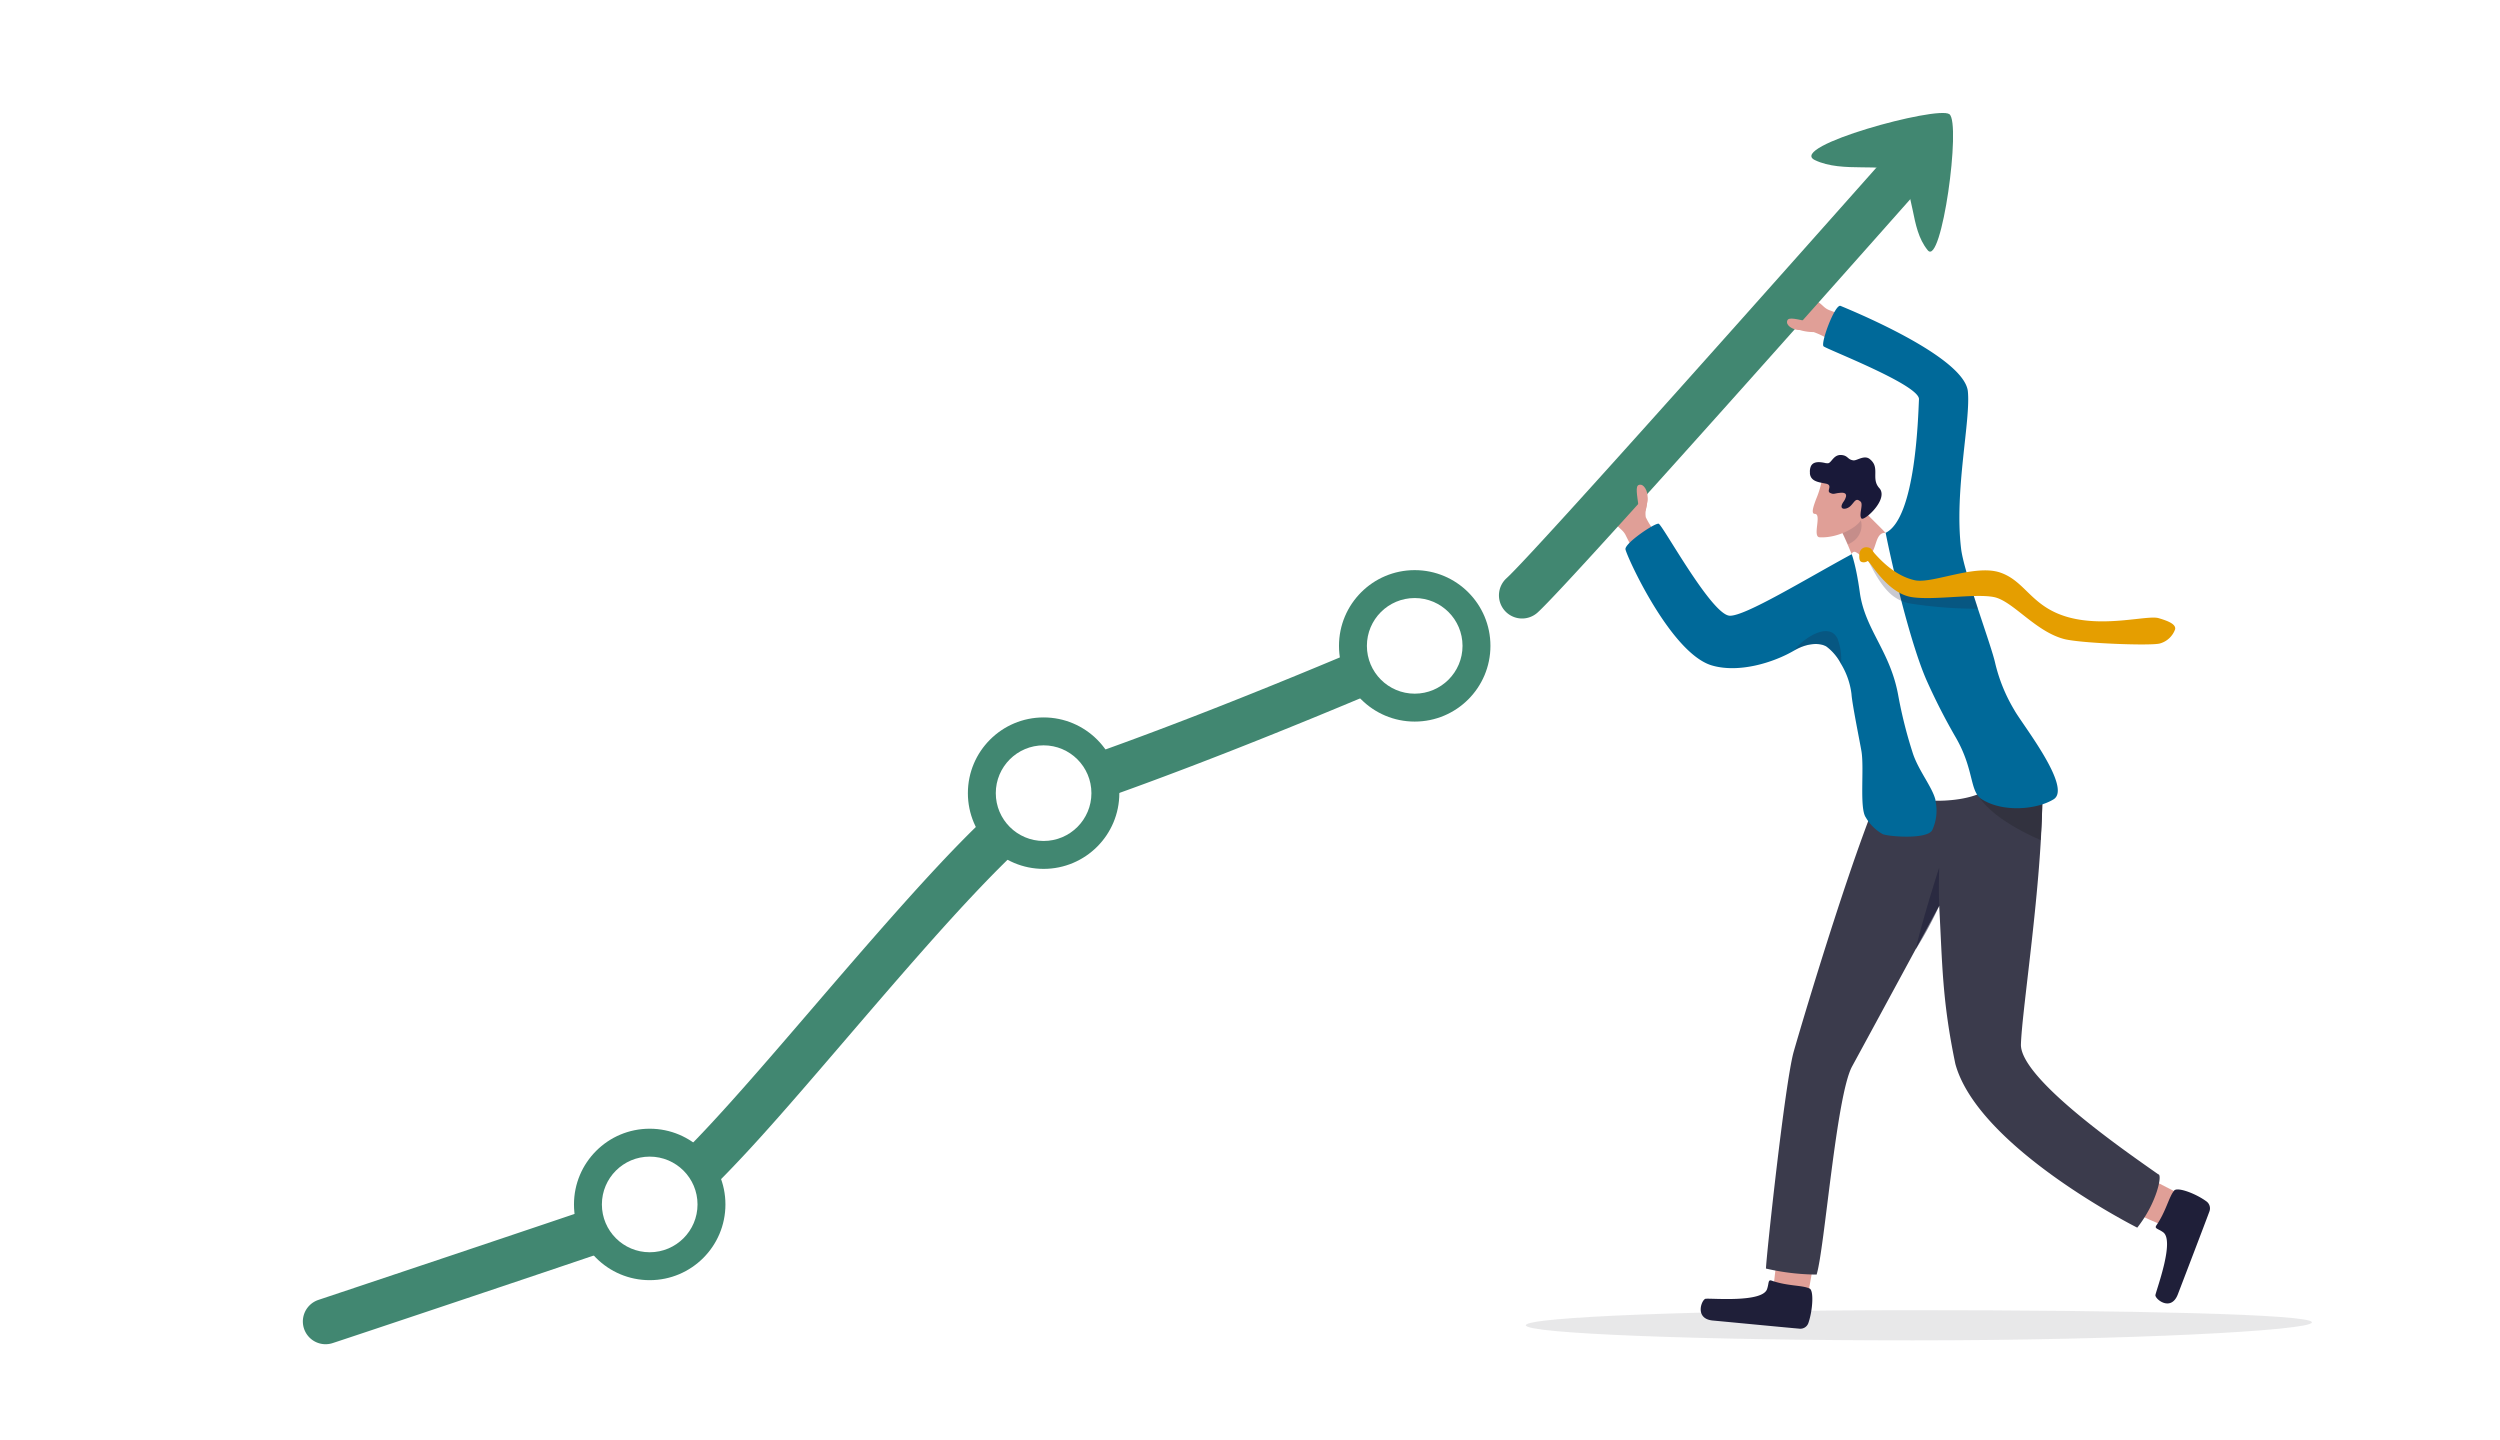 <svg id="b59f427c-372f-439e-a193-2c847fe17fec" data-name="レイヤー 1" xmlns="http://www.w3.org/2000/svg" viewBox="0 0 415.65 239.48"><defs><style>.e56a4924-6a88-44b0-bd06-c2b7b4a91639{fill:#fff;}.fbacddec-e05d-4a23-89dc-dc3039fe88d9{fill:#418771;}.b5484b16-af62-4fa4-8cce-47f1e91e37ec,.b90755fb-1d2e-457d-9cd4-da5844fbd5fc{fill:#32323f;}.b5484b16-af62-4fa4-8cce-47f1e91e37ec{opacity:0.11;}.a627df29-021f-4eaa-b35c-307a82141225{fill:#e09f97;}.b54100be-9953-4c61-ba47-a1d5844df3b5,.f6f0600b-ff7a-49f4-a8d3-938bd230474a{fill:#1f1f39;}.b565cbe6-7ae9-40ea-b675-c0fa06085c93{fill:#3b3b4c;}.b54100be-9953-4c61-ba47-a1d5844df3b5{opacity:0.57;}.b44dfd94-f46f-435b-8ecf-fac085da64c3,.fb4e2f9e-6cbf-4f80-9268-0ae2fcdf794f{fill:#1f1f3b;}.fb4e2f9e-6cbf-4f80-9268-0ae2fcdf794f{opacity:0.14;}.ba08bca4-9ca1-40db-b925-03e2aeb995f9{fill:#006999;}.a77bef05-d277-4761-925e-24100a008f27{fill:#191939;}.b44dfd94-f46f-435b-8ecf-fac085da64c3{opacity:0.24;}.ad324c3d-e87f-4bfc-bd31-22b511e40790{fill:#e59e00;}</style></defs><rect class="e56a4924-6a88-44b0-bd06-c2b7b4a91639" width="415.65" height="239.48"/><path class="fbacddec-e05d-4a23-89dc-dc3039fe88d9" d="M107.93,204.43a3.78,3.78,0,0,1-.84-7.47c.39-.12,2.67-1.12,10.21-9.16,5.2-5.53,11.39-12.74,17.94-20.36,19.2-22.36,32.39-37.22,40.48-40,15.54-5.3,34-12.54,55-21.5l1.53-.65a3.78,3.78,0,0,1,2.92,7l-1.47.63c-21.13,9-39.82,16.34-55.53,21.7-1.94.67-6.16,3.45-15.19,12.93-6.81,7.14-14.53,16.13-22,24.83-6.71,7.81-13,15.18-18.41,20.88-8.39,8.9-11.59,10.59-13.8,11.09A4,4,0,0,1,107.93,204.43ZM107.1,197Z"/><path class="fbacddec-e05d-4a23-89dc-dc3039fe88d9" d="M54.15,223.49a3.78,3.78,0,0,1-1.2-7.37c.37-.13,37-12.35,53.76-18.09a3.78,3.78,0,1,1,2.45,7.16c-16.77,5.75-53.45,18-53.82,18.1A3.81,3.81,0,0,1,54.15,223.49Z"/><circle class="fbacddec-e05d-4a23-89dc-dc3039fe88d9" cx="108.02" cy="200.25" r="12.59"/><circle class="e56a4924-6a88-44b0-bd06-c2b7b4a91639" cx="108.02" cy="200.25" r="7.95"/><circle class="fbacddec-e05d-4a23-89dc-dc3039fe88d9" cx="173.51" cy="131.87" r="12.59"/><circle class="e56a4924-6a88-44b0-bd06-c2b7b4a91639" cx="173.51" cy="131.87" r="7.95"/><circle class="fbacddec-e05d-4a23-89dc-dc3039fe88d9" cx="235.21" cy="107.38" r="12.59"/><circle class="e56a4924-6a88-44b0-bd06-c2b7b4a91639" cx="235.21" cy="107.38" r="7.95"/><path class="b5484b16-af62-4fa4-8cce-47f1e91e37ec" d="M384.38,219.85c0,1.39-30.84,3-66.37,3s-64.33-1.13-64.33-2.51,28.8-2.51,64.33-2.51S384.38,218.47,384.38,219.85Z"/><path class="a627df29-021f-4eaa-b35c-307a82141225" d="M294.9,214c.11-2.41,1.13-8.4,1.13-8.4l6.18.63-1.61,9-4.47,2.3Z"/><path class="f6f0600b-ff7a-49f4-a8d3-938bd230474a" d="M294.56,212.92c-.64-.23-.43.43-.77,1.41-.78,2.25-8.93,1.51-10.18,1.6-.65,0-2,3.32,1.15,3.62,2.73.25,11.48,1.1,14.47,1.36a1.41,1.41,0,0,0,1.43-.94c.75-2.16.95-5.62.12-5.77C299.57,213.66,297.19,213.84,294.56,212.92Z"/><path class="a627df29-021f-4eaa-b35c-307a82141225" d="M359.62,203.7c-2.24-.78-7.62-3.47-7.62-3.47l2.3-5.87,8,4.1,1,5Z"/><path class="f6f0600b-ff7a-49f4-a8d3-938bd230474a" d="M358.52,203.73c-.38.56.3.54,1.13,1.15,1.9,1.39-1,9.17-1.29,10.42-.13.64,2.58,2.89,3.73-.11,1-2.61,4.19-10.93,5.25-13.78a1.44,1.44,0,0,0-.49-1.66c-1.83-1.35-5-2.51-5.41-1.75C360.6,199,360.12,201.42,358.52,203.73Z"/><path class="b565cbe6-7ae9-40ea-b675-c0fa06085c93" d="M314.16,128.14c-4.94,9.51-14.47,41.56-15.93,46.68s-4.59,34.31-4.62,36.09a38.24,38.24,0,0,0,8.42,1c1.33-4.26,3.25-29.74,5.9-34.61,3.86-7.08,14.48-26.71,14.48-26.71.54,9.86.48,15.69,2.69,26.31,3.82,13.92,30.24,27.21,30.24,27.21,3.28-4.15,4.22-8.89,3.49-8.87-4.89-3.45-23-15.84-22.83-21.61s3.53-27,3.54-41.12c0-1.46-20.4-4.19-20.4-4.19Z"/><path class="b54100be-9953-4c61-ba47-a1d5844df3b5" d="M318.5,157.85a61.94,61.94,0,0,0,3.91-7.23c-.1-3,0-6.39,0-6.39S319.58,153,318.5,157.85Z"/><path class="a627df29-021f-4eaa-b35c-307a82141225" d="M267.58,86.28a7,7,0,0,1,1.27,1.07c.42.53,1,.82,1.4,1.57l.29.58.31.61a29.58,29.58,0,0,0,1.9,2.89s4.75-.35,4.55-1.14a5.77,5.77,0,0,0-1.07-2c-.28-.36-.81-1-1.07-1.43A13.08,13.08,0,0,1,273.63,86c-.28-1.64.76-2.9.06-3.73-.93-1.09-1.62,2.17-1.81,1.5-.5-1.74-3.91-3.81-5.52-.7A3.71,3.71,0,0,0,267.58,86.28Z"/><path class="a627df29-021f-4eaa-b35c-307a82141225" d="M301.25,49.15a6.86,6.86,0,0,0,1.18,1.17c.57.37.91.94,1.7,1.24l.6.23.65.26a28.72,28.72,0,0,1,3.05,1.6s.11,4.76-.69,4.64a5.32,5.32,0,0,1-2.05-.88c-.38-.23-1.1-.7-1.52-.92a13.44,13.44,0,0,0-2.63-1.28,7.89,7.89,0,0,1-3.87-1c-1.18-.82,2.47-.81,1.78-.93-1.77-.33-4.47-3.12-1.53-5A3.76,3.76,0,0,1,301.25,49.15Z"/><path class="a627df29-021f-4eaa-b35c-307a82141225" d="M309.32,84.2c1.2,1.73,5.41,5.1,6.36,7.23L311.9,94.9s-3.71,3.32-3.5,1.88c.28-1.93.26-1,.16-2.17a12.29,12.29,0,0,0-.92-3c-.64-1.6-1.46-3.29-1.87-4.12l-.25-.51-.27-.32-.56-5.08S308,82.3,309.32,84.2Z"/><path class="fb4e2f9e-6cbf-4f80-9268-0ae2fcdf794f" d="M307.22,90.51a31.29,31.29,0,0,0-1.45-3l.76-1s1.53-1.18,2.19-.89C309.73,86,310.23,89.26,307.22,90.51Z"/><path class="e56a4924-6a88-44b0-bd06-c2b7b4a91639" d="M313.51,88.58c-2-.07-1.31,3.38-3.15,4-1,.34-.87-.19-1.47-.57-.37-.24-.74-.51-1.06.12-6.52,12.94,8.76,37.12,8.07,39.28-.57,1.77,9.5,2.73,14.09.11,11.55-6.61,4.73-9.15,3.15-13.09-.61-1.49-11.88-26.63-11.88-26.63A38.57,38.57,0,0,1,313.51,88.58Z"/><path class="ba08bca4-9ca1-40db-b925-03e2aeb995f9" d="M270.25,91.32c.13,1,7.47,17.26,14.35,19.31,4.46,1.32,10.21-.43,13.71-2.48,2.19-1.29,4.28-1.3,5.35-.66a8.43,8.43,0,0,1,2.44,2.91,12.58,12.58,0,0,1,1.73,5c.1,1.65,1.49,8.43,1.67,9.59.45,2.87-.36,9.38.7,10.9a7.44,7.44,0,0,0,2.82,2.79c.91.41,7.32.93,8.22-.64a7.69,7.69,0,0,0,.55-4.91l0-.14c-.52-2.14-2.92-5-3.82-7.93a75.33,75.33,0,0,1-2.34-9.28c-1.3-7.49-5.52-11-6.41-17.23-.09-.67-.19-1.29-.28-1.85-.05-.25-.09-.5-.13-.73-.23-1.26-.45-2.16-.62-2.78a10.38,10.38,0,0,0-.33-1.06l-.09.06c-7.7,4.18-17.57,10.23-20.15,10.18-3,0-11.22-15.17-11.86-15.3S270.12,90.3,270.25,91.32Z"/><path class="b90755fb-1d2e-457d-9cd4-da5844fbd5fc" d="M328.53,131.44c1.67,4.53,10.73,8.22,10.73,8.22s.52-7.28.23-8.57S328.53,131.44,328.53,131.44Z"/><path class="a627df29-021f-4eaa-b35c-307a82141225" d="M310,80.23s0,.87,0,2a19,19,0,0,1-.4,3.84c0,.06,0,.12-.07.19-.68,1.48-4.08,3.24-7,3.07-1.25-.07.4-3.87-.78-3.89-.67,0-.29-1.16.2-2.47a15.5,15.5,0,0,0,.86-2.68.5.5,0,0,0,0-.12Z"/><path class="a77bef05-d277-4761-925e-24100a008f27" d="M312.45,81.15a1.33,1.33,0,0,1,.33.6c.51,1.93-2.88,4.88-3.28,4.46h0c-.52-.55.36-2.38-.17-2.82-.79-.68-.93,0-1.65.72s-2.13.72-1.2-.66a2.61,2.61,0,0,0,.43-.87c.13-.61-.4-.71-1-.64-1,.09-1,.32-1.65,0s.54-1.29-.69-1.53l-.72-.14c-.93-.19-1.78-.46-1.93-1.49a1.5,1.5,0,0,1,0-.22,2.15,2.15,0,0,1,.19-1.11,1.79,1.79,0,0,1,.2-.26h0c.54-.52,1.52-.36,2.28-.18l.17,0a.46.46,0,0,0,.39-.08c.48-.33.87-1.37,2-1.28s1,.77,2,.89c.61.07,1.86-1,2.78-.16a2.4,2.4,0,0,1,.64.8C312.14,78.47,311.29,79.86,312.45,81.15Z"/><path class="ba08bca4-9ca1-40db-b925-03e2aeb995f9" d="M313.51,88.59c5-2.48,5.39-19.27,5.54-22.21.12-2.37-15.31-8.3-15.86-8.8s1.91-7.12,2.83-6.72S326.39,59.08,327.17,65c.52,4.88-2.27,16.52-1.12,26.21.47,4,5,16,5.66,19a27.46,27.46,0,0,0,3.2,7.86c1.22,2.24,9.69,12.9,6.51,14.83-2.82,1.72-8.39,2.2-11.9,0-2.1-1.29-1.23-4.9-4.37-10.32a101.34,101.34,0,0,1-4.84-9.48C317.55,106.82,314.44,93.41,313.51,88.59Z"/><path class="b44dfd94-f46f-435b-8ecf-fac085da64c3" d="M310.41,93c.23-.13,1.93,4.56,4.69,6.34a6.61,6.61,0,0,0,2.49,1,72.44,72.44,0,0,0,11.25.87,28.37,28.37,0,0,0-1.85-4.9c-2.48.55-7.48,1.55-8.83,1.25a9.79,9.79,0,0,1-2.79-1.13,16.82,16.82,0,0,1-3.9-3.35c-.5-.56-.5-1.34-1.16-1.44C309.44,91.56,310.12,93.2,310.41,93Z"/><path class="ad324c3d-e87f-4bfc-bd31-22b511e40790" d="M309.17,92a1.12,1.12,0,0,1,1.31-1c.66.09.68.38,1.18,1,1.51,1.7,3.79,3.83,6.69,4.47s10-2.73,14.23-1.27,5.14,5.71,11.3,7.42,13.17-.38,15,.15,2.89,1.07,2.76,1.84a3.75,3.75,0,0,1-2.52,2.37c-1.36.42-12.87,0-15.84-.71-4.86-1.22-8.62-6.37-11.77-7s-10,.59-13.71,0c-4.13-.68-7-6.15-7.29-6a1.06,1.06,0,0,1-1.08.13C309.06,93.21,309.1,92.42,309.17,92Z"/><path class="b44dfd94-f46f-435b-8ecf-fac085da64c3" d="M298.31,108.15c2.19-1.29,4.28-1.3,5.35-.66a8.43,8.43,0,0,1,2.44,2.91,10.14,10.14,0,0,0-.57-4.18C304.05,103.08,299.46,106.44,298.31,108.15Z"/><path class="fbacddec-e05d-4a23-89dc-dc3039fe88d9" d="M252.91,102.83a3.85,3.85,0,0,1-2.44-6.69c4.66-4.23,49-54.19,65.77-73.08A3.84,3.84,0,0,1,322,28.15c-2.46,2.79-60.43,68.3-66.35,73.68A3.85,3.85,0,0,1,252.91,102.83Z"/><path class="fbacddec-e05d-4a23-89dc-dc3039fe88d9" d="M315.39,28.79c3.24,3,2,9,5.11,12.81,2.31,2.88,5.6-21.19,3.6-22.62s-27,5.38-22.37,7.63S313.3,26.86,315.39,28.79Z"/><path class="a627df29-021f-4eaa-b35c-307a82141225" d="M301.07,53.57c-2.34-.51-3.67-.9-3.91-.29-.34.85,1,1.53,1.74,1.57s2.68,0,2.68-.34S301.07,53.57,301.07,53.57Z"/><path class="a627df29-021f-4eaa-b35c-307a82141225" d="M272.48,84.54c-.32-2.37-.61-3.73,0-3.92.88-.28,1.45,1.13,1.44,1.86s-.17,2.67-.55,2.64S272.48,84.54,272.48,84.54Z"/></svg>